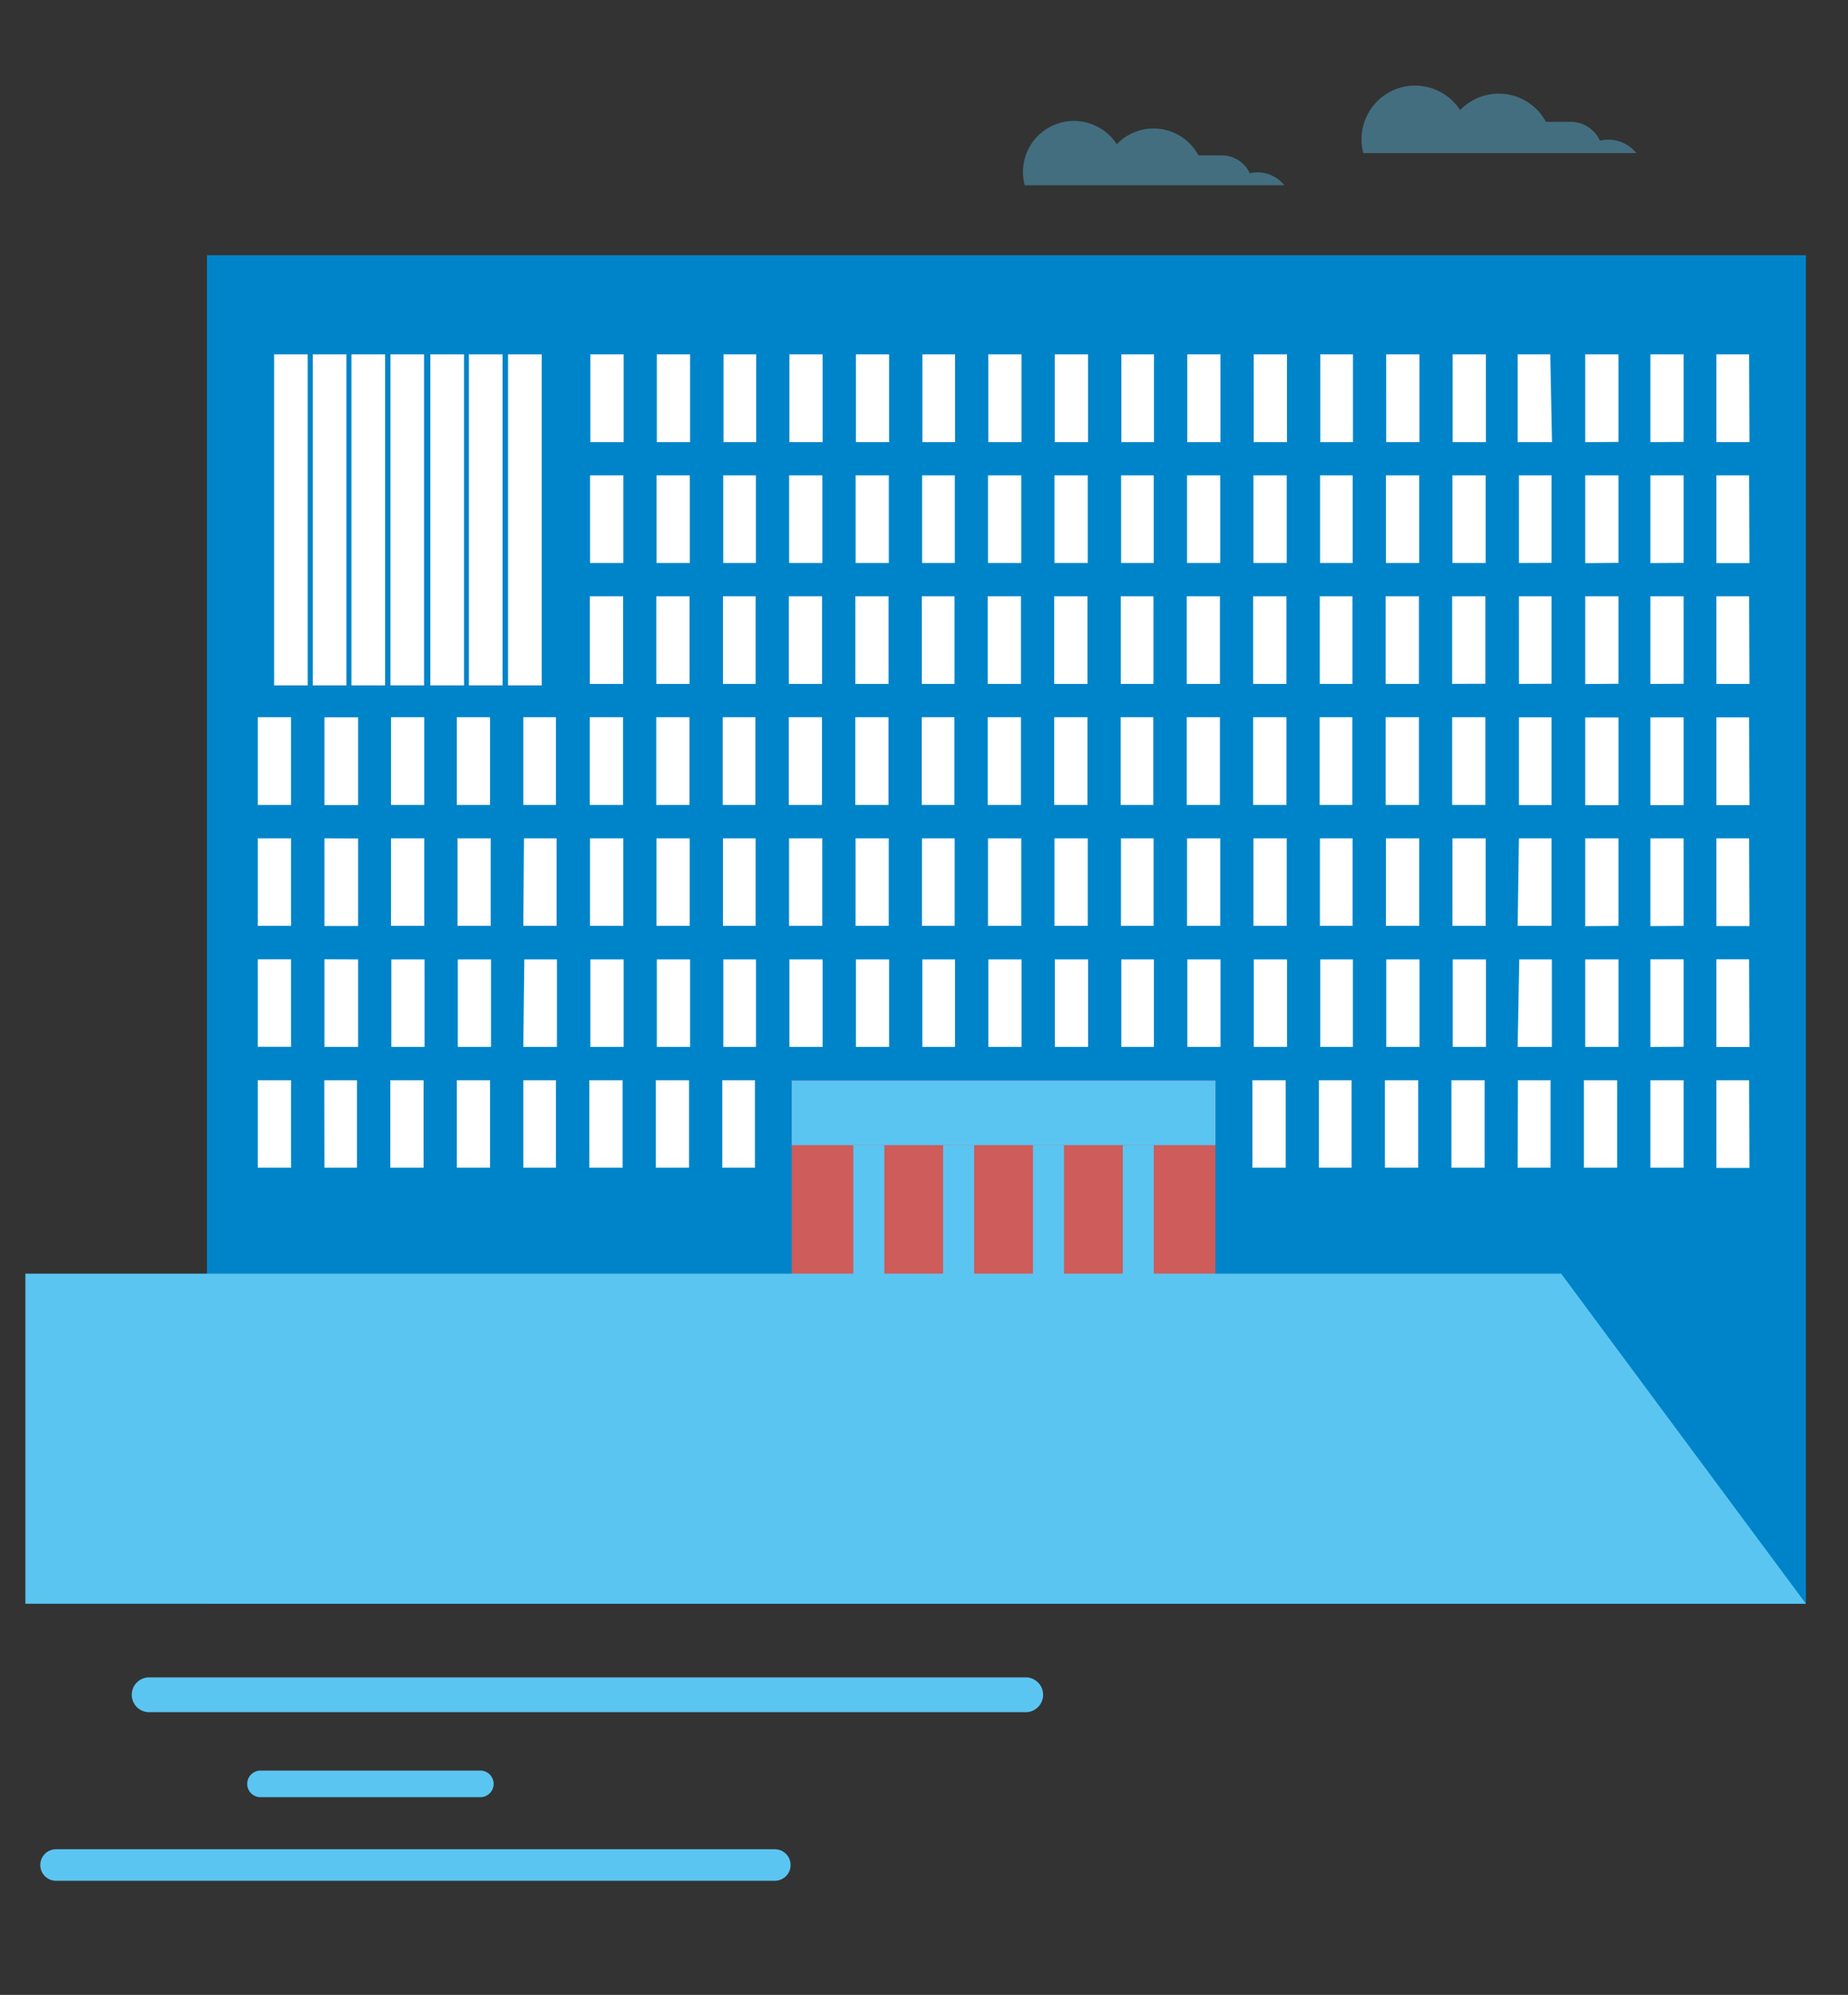 <?xml version="1.0" encoding="UTF-8"?> <svg xmlns="http://www.w3.org/2000/svg" id="Layer_1" data-name="Layer 1" viewBox="0 0 278 300"><rect x="0" y="0" width="278" height="300" fill="#333333" stroke="none"/><defs><style>.cls-1{fill:#5bc5f2;}.cls-2{fill:#0084c9;}.cls-3{fill:#cd5c5a;}.cls-4{fill:#fff;}.cls-5{opacity:0.4;}</style></defs><title>kotkankaup_278x300</title><path class="cls-1" d="M154.3,252.25H22.44a2.62,2.62,0,1,0,0,5.24H154.3a2.62,2.62,0,0,0,0-5.24"></path><path class="cls-1" d="M116.56,282.84H8.43a2.37,2.37,0,1,1,0-4.74H116.56a2.37,2.37,0,1,1,0,4.74"></path><path class="cls-1" d="M72.26,270.27H39.19a2,2,0,0,1,0-4H72.26a2,2,0,0,1,0,4"></path><rect class="cls-2" x="31.13" y="38.38" width="240.54" height="202.8"></rect><rect class="cls-3" x="119.11" y="162.51" width="63.73" height="42.98"></rect><rect class="cls-1" x="128.37" y="172.21" width="4.66" height="33.28"></rect><rect class="cls-1" x="141.88" y="172.21" width="4.66" height="33.28"></rect><rect class="cls-1" x="155.4" y="172.21" width="4.66" height="33.28"></rect><rect class="cls-1" x="168.91" y="172.21" width="4.65" height="33.28"></rect><rect class="cls-1" x="119.11" y="162.51" width="63.73" height="9.7"></rect><path class="cls-4" d="M78.72,107.85h4.91v13.2H78.72Zm-5,13.2h-5v-13.2h5Zm15-13.2h5v13.2h-5Zm10,0h5v13.2h-5Zm10,0h4.91v13.2h-4.91Zm9.94,0h5v13.2h-5Zm10,0h5v13.2h-5Zm10,0h4.91v13.2h-4.91Zm9.93,0h5v13.2h-5Zm10,0h5v13.2h-5Zm10,0h4.91v13.2h-4.91Zm9.93,0h5v13.2h-5Zm10,0h5v13.2h-5Zm10,0h4.91v13.2h-4.91Zm9.93,0h5v13.2h-5Zm10,0h5v13.2h-5Zm0-5V89.67h5v13.16Zm-5,0h-5V89.67h5Zm-10,0h-4.91V89.67h4.91Zm-9.93,0h-5V89.67h5Zm-10,0h-5V89.67h5Zm-10,0h-4.91V89.67h4.91Zm-9.93,0h-5V89.67h5Zm-10,0h-5V89.67h5Zm-10,0h-4.91V89.67h4.91Zm-9.92,0h-5V89.67h5Zm-10,0h-5V89.67h5Zm-10,0h-4.91V89.67h4.91Zm-9.94,0h-5V89.67h5Zm-10,0h-5V89.67h5Zm-29.91,5v13.2h-5v-13.2Zm0,18.22v13.17h-5V126.07Zm5,0h5v13.17h-5Zm10,0h4.91v13.17H78.72Zm9.94,0h5v13.17h-5Zm10,0h5v13.17h-5Zm10,0h4.91v13.17h-4.91Zm9.94,0h5v13.17h-5Zm10,0h5v13.17h-5Zm10,0h4.91v13.17h-4.91Zm9.93,0h5v13.17h-5Zm10,0h5v13.17h-5Zm10,0h4.91v13.17h-4.91Zm9.93,0h5v13.17h-5Zm10,0h5v13.17h-5Zm10,0h4.91v13.17h-4.91Zm9.93,0h5v13.17h-5Zm10,0h5v13.17h-5Zm10,0h4.91v13.17H228.3Zm0-5v-13.2h4.91v13.2Zm0-18.22V89.67h4.91v13.16Zm0-18.18V71.48h4.91V84.65Zm-5,0h-5V71.48h5Zm-10,0h-5V71.48h5Zm-10,0h-4.91V71.48h4.91Zm-9.93,0h-5V71.48h5Zm-10,0h-5V71.48h5Zm-10,0h-4.91V71.48h4.91Zm-9.93,0h-5V71.48h5Zm-10,0h-5V71.48h5Zm-10,0h-4.91V71.48h4.91Zm-9.92,0h-5V71.48h5Zm-10,0h-5V71.48h5Zm-10,0h-4.91V71.48h4.91Zm-9.94,0h-5V71.48h5Zm-10,0h-5V71.48h5Zm-39.9,23.2v13.2H48.8v-13.2Zm0,18.22v13.17H48.8V126.07Zm0,18.19v13.16H48.8V144.26Zm5,0h5v13.16h-5Zm10,0h5v13.16h-5Zm10,0h4.91v13.16H78.72Zm9.94,0h5v13.16h-5Zm10,0h5v13.16h-5Zm10,0h4.91v13.16h-4.91Zm9.94,0h5v13.16h-5Zm10,0h5v13.16h-5Zm10,0h4.91v13.16h-4.91Zm9.93,0h5v13.16h-5Zm10,0h5v13.16h-5Zm10,0h4.91v13.16h-4.91Zm9.93,0h5v13.16h-5Zm10,0h5v13.16h-5Zm10,0h4.91v13.16h-4.91Zm9.93,0h5v13.16h-5Zm10,0h5v13.16h-5Zm10,0h4.91v13.16H228.3Zm9.93,0h5v13.16h-5Zm0-5V126.07h5v13.17Zm0-18.19v-13.2h5v13.2Zm0-18.22V89.67h5v13.16Zm0-18.18V71.48h5V84.65Zm0-18.19V53.29h5V66.46Zm-5,0H228.3V53.29h4.91Zm-9.94,0h-5V53.29h5Zm-10,0h-5V53.29h5Zm-10,0h-4.91V53.29h4.91Zm-9.93,0h-5V53.29h5Zm-10,0h-5V53.29h5Zm-10,0h-4.91V53.29h4.91Zm-9.93,0h-5V53.29h5Zm-10,0h-5V53.29h5Zm-10,0h-4.91V53.29h4.91Zm-9.92,0h-5V53.29h5Zm-10,0h-5V53.29h5Zm-10,0h-4.91V53.29h4.91Zm-9.94,0h-5V53.29h5Zm-10,0h-5V53.29h5ZM43.78,107.85v13.2h-5v-13.2Zm0,18.22v13.17h-5V126.07Zm0,18.19v13.16h-5V144.26Zm0,18.19v13.16h-5V162.45Zm5,0h4.92v13.16H48.8Zm9.94,0h5v13.16h-5Zm10,0h5v13.16h-5Zm10,0h4.91v13.16H78.72Zm9.94,0h5v13.16h-5Zm10,0h5v13.16h-5Zm10,0h4.91v13.16h-4.91Zm79.75,0h5v13.16h-5Zm10,0h4.91v13.16h-4.91Zm9.93,0h5v13.16h-5Zm10,0h5v13.16h-5Zm10,0h4.91v13.16H228.3Zm9.93,0h5v13.16h-5Zm10,0h5v13.16h-5Zm0-5V144.26h5v13.16Zm0-18.18V126.07h5v13.17Zm0-18.19v-13.2h5v13.2Zm0-18.22V89.67h5v13.16Zm0-18.18V71.48h5V84.65Zm0-18.19V53.29h5V66.46Zm14.9,109.15H258.2V162.45h4.92Zm0-18.19H258.2V144.26h4.92Zm0-18.18H258.2V126.07h4.92Zm0-18.19H258.2v-13.2h4.92Zm0-18.22H258.2V89.67h4.92Zm0-18.18H258.2V71.48h4.92Zm0-18.19H258.2V53.29h4.92Z"></path><rect class="cls-4" x="41.23" y="53.29" width="5.06" height="49.79"></rect><rect class="cls-4" x="47.05" y="53.29" width="5.06" height="49.79"></rect><rect class="cls-4" x="52.87" y="53.29" width="5.06" height="49.79"></rect><rect class="cls-4" x="58.74" y="53.29" width="5.05" height="49.79"></rect><rect class="cls-4" x="64.74" y="53.29" width="5.06" height="49.79"></rect><rect class="cls-4" x="70.54" y="53.29" width="5.06" height="49.79"></rect><rect class="cls-4" x="76.43" y="53.29" width="5.06" height="49.79"></rect><polygon class="cls-1" points="271.67 241.18 3.82 241.18 3.82 191.54 234.85 191.54 271.67 241.18"></polygon><g class="cls-5"><path class="cls-1" d="M241.93,21a5.78,5.78,0,0,0-1.25.15,4.85,4.85,0,0,0-4.42-2.83h-3.7a8.06,8.06,0,0,0-12.91-1.76,8.06,8.06,0,0,0-14.83,4.38,7.91,7.91,0,0,0,.27,2.08h41.07A5.44,5.44,0,0,0,241.93,21Z"></path></g><g class="cls-5"><path class="cls-1" d="M189.2,25.92a5.23,5.23,0,0,0-1.19.14,4.62,4.62,0,0,0-4.2-2.69h-3.52A7.66,7.66,0,0,0,168,21.69a7.67,7.67,0,0,0-14.11,4.17,7.57,7.57,0,0,0,.26,2h39.06A5.17,5.17,0,0,0,189.2,25.92Z"></path></g></svg> 